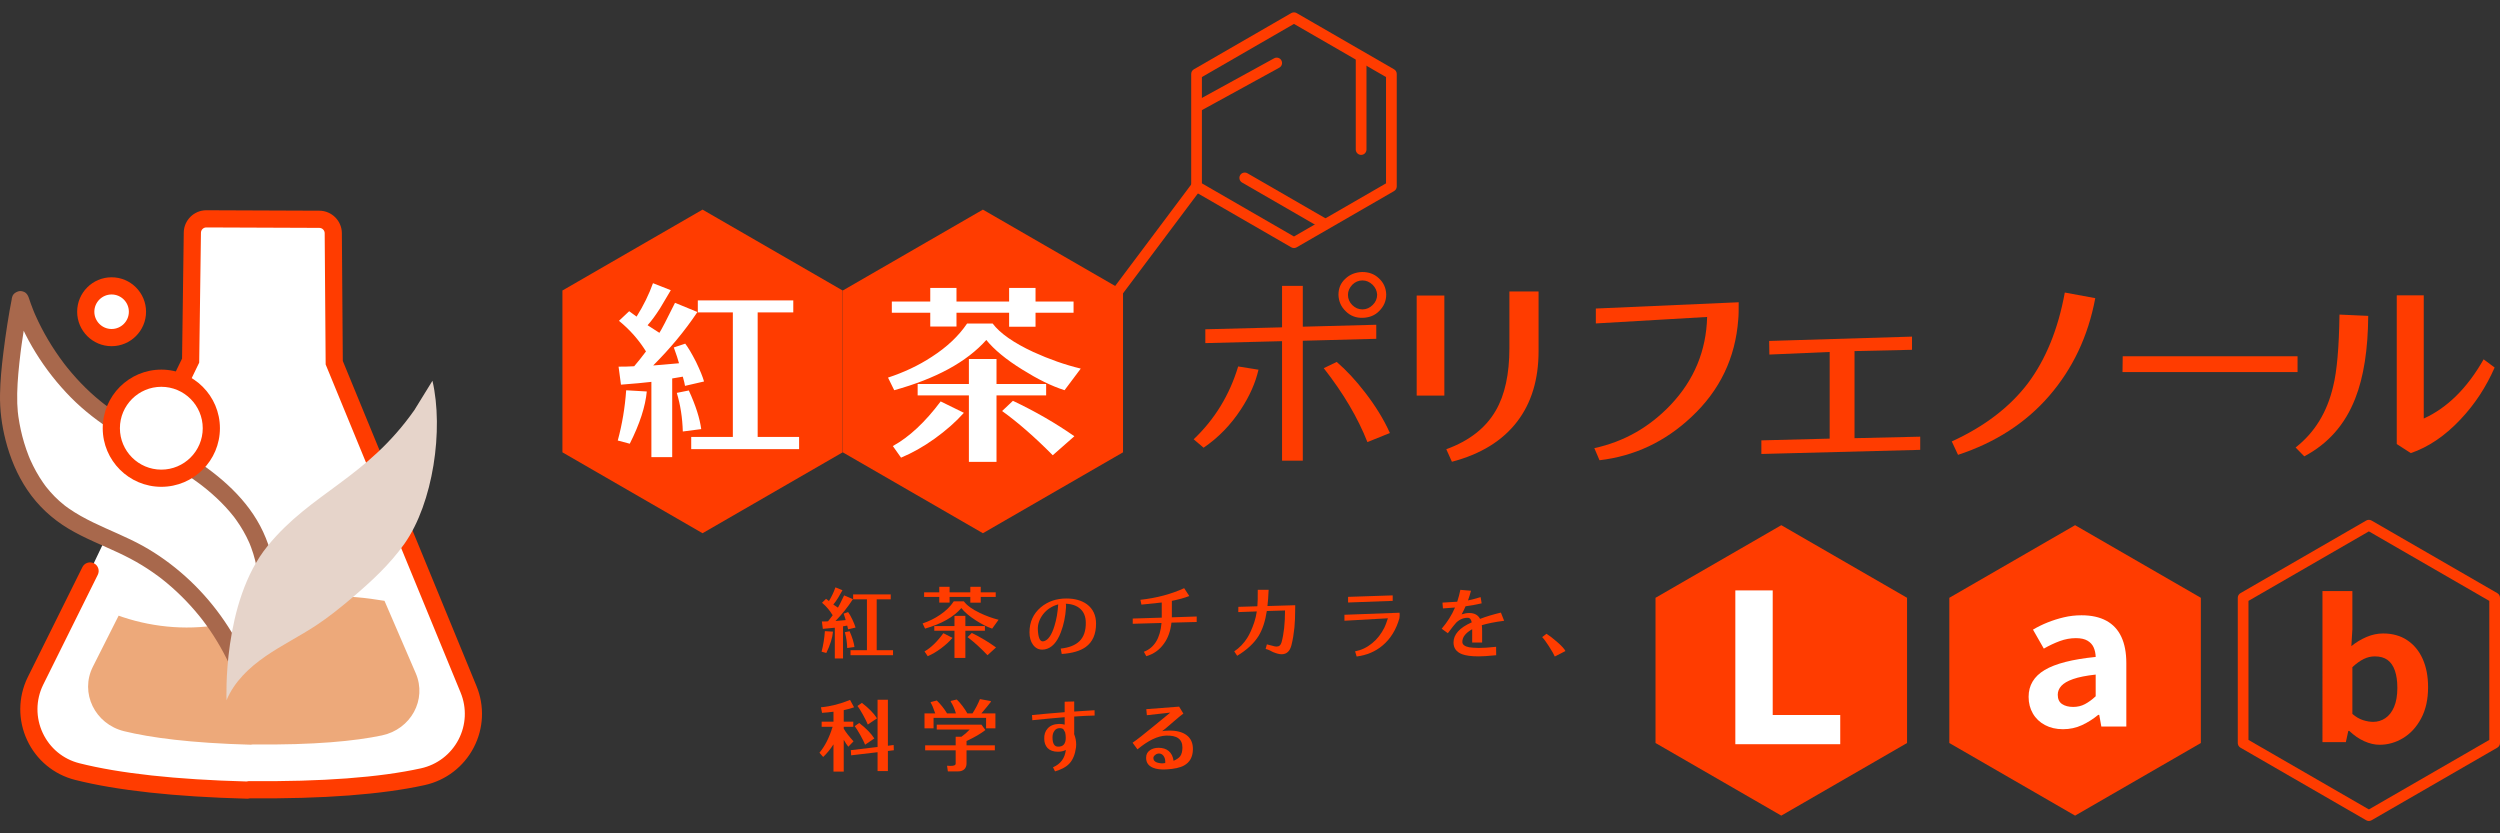 <?xml version="1.0" encoding="iso-8859-1"?>
<!-- Generator: Adobe Illustrator 29.8.2, SVG Export Plug-In . SVG Version: 9.03 Build 0)  -->
<svg version="1.1" id="&#x30EC;&#x30A4;&#x30E4;&#x30FC;_1"
	 xmlns="http://www.w3.org/2000/svg" xmlns:xlink="http://www.w3.org/1999/xlink" x="0px" y="0px" viewBox="0 0 300 100"
	 style="enable-background:new 0 0 300 100;" xml:space="preserve">
<rect x="0" y="0" width="300" height="100" fill="#333333" stroke="none"/>
<g>
	<g>
		<g>
			<path style="fill:#FF3C00;" d="M143.239,52.714c2.541-2.412,4.305-5.316,5.342-8.74l2.438,0.389
				c-0.363,1.582-1.064,3.164-2.101,4.746c-1.219,1.867-2.698,3.397-4.487,4.616L143.239,52.714z M153.845,40.94l-9.206,0.233v-1.66
				l9.206-0.233v-4.979h2.49v4.902l8.817-0.233v1.686l-8.817,0.233v14.393h-2.49V40.94z M164.089,53.051
				c-1.141-2.904-2.879-5.861-5.239-8.869l1.556-0.752c1.141,0.986,2.282,2.205,3.397,3.657c1.245,1.608,2.257,3.242,2.983,4.875
				L164.089,53.051z M161.444,33.445c0.545-0.519,1.22-0.778,2.023-0.804c0.778,0,1.452,0.233,1.997,0.752
				c0.571,0.519,0.856,1.167,0.882,1.945c0,0.778-0.285,1.426-0.829,1.971c-0.519,0.544-1.193,0.804-1.997,0.83
				c-0.778,0.026-1.478-0.233-2.022-0.778c-0.571-0.545-0.856-1.193-0.882-1.971C160.614,34.612,160.873,33.963,161.444,33.445z
				 M162.274,36.609c0.337,0.337,0.752,0.519,1.219,0.519s0.882-0.181,1.245-0.545c0.338-0.337,0.519-0.752,0.519-1.219
				c-0.027-0.467-0.208-0.856-0.545-1.193c-0.363-0.337-0.752-0.519-1.219-0.519s-0.882,0.181-1.219,0.519
				c-0.337,0.363-0.519,0.752-0.519,1.219S161.937,36.272,162.274,36.609z"/>
			<path style="fill:#FF3C00;" d="M170.002,35.468h3.32v12.007h-3.32V35.468z M173.555,53.907c2.774-1.012,4.746-2.568,5.939-4.642
				c1.089-1.867,1.634-4.383,1.634-7.495v-6.794h3.5v7.158c0,3.397-0.855,6.224-2.568,8.455c-1.763,2.308-4.382,3.916-7.832,4.823
				L173.555,53.907z"/>
			<path style="fill:#FF3C00;" d="M202.963,50.042c-3.139,2.956-6.821,4.694-11.022,5.187l-0.622-1.452
				c3.579-0.778,6.612-2.516,9.154-5.187c2.827-2.982,4.279-6.509,4.383-10.555L191.5,38.813v-1.789l17.143-0.752
				c0,0.882,0,1.582-0.052,2.049C208.254,42.937,206.386,46.853,202.963,50.042z"/>
			<path style="fill:#FF3C00;" d="M211.365,52.843l8.195-0.208V42.236l-7.236,0.311l-0.026-1.634l17.142-0.519v1.582l-6.898,0.155
				v10.451l7.884-0.181v1.582l-19.062,0.493V52.843z"/>
			<path style="fill:#FF3C00;" d="M234.213,52.973c3.916-1.789,6.976-4.124,9.154-7.002c2.127-2.853,3.605-6.458,4.409-10.866
				l3.656,0.674c-0.855,4.59-2.723,8.48-5.524,11.722c-2.801,3.242-6.457,5.602-10.944,7.08L234.213,52.973z"/>
			<path style="fill:#FF3C00;" d="M254.7,44.648l0.026-1.893h20.981v1.893H254.7z"/>
			<path style="fill:#FF3C00;" d="M275.473,53.699c2.282-1.789,3.786-4.227,4.512-7.365c0.44-1.764,0.7-4.616,0.752-8.584
				l3.449,0.156c-0.026,4.02-0.544,7.339-1.556,9.906c-1.219,3.138-3.268,5.446-6.12,6.95L275.473,53.699z M287.61,53.284V35.442
				h3.241v14.782c2.801-1.271,5.213-3.631,7.184-7.106l1.322,0.985c-1.011,2.308-2.36,4.383-4.071,6.198
				c-1.867,1.997-3.864,3.345-5.99,4.072L287.61,53.284z"/>
		</g>
	</g>
	<g>
		<path style="fill:#FF3C00;" d="M99.96,75.797c-0.066,0.737-0.331,1.591-0.804,2.563l-0.567-0.157
			c0.208-0.796,0.341-1.621,0.397-2.465L99.96,75.797z M101.769,75.522c-0.01-0.088-0.047-0.236-0.104-0.452l-0.502,0.088v3.86
			h-0.985v-3.693c-0.322,0.039-0.804,0.088-1.438,0.137l-0.114-0.884c0.217,0,0.464,0,0.738-0.02c0.18-0.216,0.36-0.452,0.558-0.727
			c-0.341-0.57-0.767-1.07-1.278-1.503l0.483-0.471l0.35,0.265c0.331-0.55,0.586-1.09,0.776-1.64l0.842,0.344l-0.511,0.894
			c-0.208,0.334-0.397,0.609-0.586,0.825c0.123,0.078,0.312,0.206,0.558,0.373c0.095-0.147,0.341-0.639,0.738-1.473l1.06,0.452
			c-0.606,0.943-1.306,1.807-2.092,2.623c0.171-0.01,0.578-0.049,1.221-0.108c-0.047-0.177-0.123-0.432-0.246-0.776l0.539-0.187
			c0.133,0.177,0.303,0.472,0.511,0.894c0.199,0.432,0.322,0.746,0.379,0.962L101.769,75.522z M101.665,77.761
			c-0.019-0.678-0.114-1.306-0.284-1.896l0.568-0.118c0.331,0.746,0.521,1.375,0.586,1.896L101.665,77.761z M102.062,78.626v-0.599
			h1.969v-6.109h-1.656v-0.589h4.514v0.589h-1.685v6.109h1.96v0.599H102.062z"/>
		<path style="fill:#FF3C00;" d="M119.061,75.434c-0.625-0.206-1.287-0.55-1.997-1.012c-0.767-0.491-1.334-0.982-1.703-1.454
			c-0.928,1.08-2.376,1.896-4.354,2.465l-0.293-0.619c0.748-0.256,1.439-0.589,2.073-1.022c0.719-0.481,1.268-1.022,1.666-1.631
			h1.211c0.341,0.472,0.985,0.943,1.921,1.395c0.748,0.353,1.495,0.629,2.243,0.815L119.061,75.434z M117.688,71.632v0.688h-1.249
			v-0.688h-2.489v0.678h-1.239v-0.678h-1.817v-0.55h1.817v-0.668h1.239v0.668h2.489v-0.668h1.249v0.668h1.798v0.55H117.688z
			 M114.3,76.543c-0.378,0.442-0.842,0.864-1.382,1.267c-0.539,0.403-1.069,0.707-1.59,0.933l-0.388-0.57
			c0.776-0.442,1.533-1.179,2.262-2.19L114.3,76.543z M115.843,75.689v3.261h-1.307v-3.261h-2.423v-0.56h2.423v-1.228h1.307v1.228
			h2.347v0.56H115.843z M118.502,78.626c-0.852-0.894-1.656-1.621-2.395-2.171l0.511-0.501c1.06,0.52,2.025,1.1,2.906,1.738
			L118.502,78.626z"/>
		<path style="fill:#FF3C00;" d="M127.286,77.83c1.003-0.108,1.741-0.403,2.233-0.874c0.54-0.52,0.796-1.267,0.776-2.269
			c-0.01-0.688-0.227-1.228-0.643-1.611c-0.417-0.383-1.003-0.599-1.751-0.629c0.029,0.098,0.029,0.265,0.019,0.481
			c-0.075,1.1-0.284,2.072-0.615,2.937c-0.464,1.228-1.107,1.915-1.931,2.063c-0.104,0.02-0.199,0.03-0.303,0.03
			c-0.463,0-0.842-0.206-1.126-0.609c-0.275-0.383-0.407-0.874-0.407-1.473c0-1.228,0.454-2.23,1.353-2.996
			c0.842-0.707,1.874-1.061,3.076-1.061c1.013,0,1.836,0.236,2.47,0.697c0.719,0.54,1.089,1.316,1.089,2.318
			c0,1.267-0.407,2.2-1.231,2.799c-0.643,0.472-1.609,0.756-2.887,0.845L127.286,77.83z M125.128,76.966
			c0.047,0,0.104-0.01,0.171-0.03c0.492-0.147,0.909-0.756,1.231-1.807c0.255-0.815,0.397-1.68,0.454-2.603
			c-0.757,0.206-1.363,0.609-1.817,1.188c-0.445,0.589-0.663,1.218-0.625,1.866C124.589,76.504,124.787,76.966,125.128,76.966z"/>
		<path style="fill:#FF3C00;" d="M137.263,78.213c1.249-0.471,1.959-1.621,2.12-3.457l-3.455,0.098v-0.629l3.483-0.108v-1.817
			l-2.441,0.255l-0.123-0.579c1.959-0.216,3.71-0.687,5.253-1.395l0.615,0.943c-0.644,0.246-1.344,0.432-2.092,0.579v1.542v0.432
			l2.981-0.098v0.658l-3.028,0.079c-0.114,1.002-0.407,1.837-0.899,2.514c-0.53,0.756-1.24,1.257-2.12,1.512L137.263,78.213z"/>
		<path style="fill:#FF3C00;" d="M152.018,73.322c-0.189,1.238-0.521,2.23-0.984,2.986c-0.549,0.884-1.401,1.679-2.574,2.387
			l-0.35-0.53c0.634-0.432,1.145-0.962,1.552-1.601c0.303-0.481,0.586-1.11,0.852-1.895c0.132-0.393,0.227-0.825,0.303-1.297
			l-2.224,0.079l0.01-0.629l2.281-0.069c0.038-0.442,0.056-1.1,0.047-1.974h1.306c-0.038,0.786-0.076,1.434-0.142,1.945l3.331-0.098
			v0.285c0,1.032-0.038,1.827-0.095,2.407c-0.076,0.746-0.19,1.444-0.351,2.082c-0.179,0.736-0.577,1.11-1.183,1.11
			c-0.265,0-0.578-0.079-0.946-0.226c-0.076-0.02-0.218-0.098-0.436-0.216c-0.142-0.079-0.331-0.137-0.539-0.196l0.151-0.55
			c0.227,0.069,0.549,0.147,0.956,0.246c0.075,0.01,0.142,0.02,0.208,0.02c0.303,0,0.502-0.167,0.596-0.511
			c0.275-0.992,0.417-2.269,0.417-3.821L152.018,73.322z"/>
		<path style="fill:#FF3C00;" d="M167.929,74.186c-0.389,1.375-1.06,2.465-2.016,3.27c-0.871,0.737-1.912,1.169-3.114,1.326
			l-0.189-0.619c0.757-0.147,1.439-0.471,2.053-0.982c0.597-0.481,1.079-1.11,1.467-1.876c0.104-0.206,0.246-0.579,0.417-1.11
			l-5.215,0.295v-0.717l6.615-0.246c0,0.069,0,0.147,0.01,0.216v0.147C167.957,74.009,167.947,74.108,167.929,74.186z
			 M161.768,71.623l5.357-0.177v0.658l-5.357,0.196V71.623z"/>
		<path style="fill:#FF3C00;" d="M176.665,75.502c-0.814,0.462-1.202,0.982-1.183,1.552c0.018,0.314,0.293,0.511,0.814,0.619
			c0.236,0.04,0.624,0.069,1.145,0.079c0.511,0,1.211-0.039,2.092-0.137l0.009,1.012c-0.984,0.098-1.684,0.137-2.101,0.137
			c-0.88,0-1.552-0.088-2.006-0.265c-0.672-0.265-1.013-0.727-1.013-1.405c0-0.962,0.728-1.768,2.167-2.406l0.019-0.01
			c-0.076-0.343-0.208-0.52-0.407-0.54c-0.53-0.03-1.013,0.157-1.449,0.57c-0.151,0.157-0.492,0.579-1.013,1.277l-0.738-0.54
			c0.672-0.786,1.211-1.631,1.599-2.544l-1.448,0.108l-0.057-0.697c0.388-0.02,0.975-0.059,1.77-0.108
			c0.151-0.452,0.275-0.933,0.378-1.424l1.278,0.108c-0.104,0.383-0.217,0.766-0.36,1.159c0.199-0.039,0.379-0.078,0.54-0.118
			c0.151-0.049,0.482-0.137,0.974-0.275l0.123,0.747c-0.729,0.167-1.372,0.285-1.931,0.353c-0.151,0.353-0.312,0.678-0.473,0.972
			c0.312-0.108,0.615-0.167,0.909-0.167c0.624,0,1.059,0.236,1.306,0.707c0.728-0.285,1.562-0.53,2.498-0.756l0.388,0.982
			c-1.116,0.147-2.006,0.324-2.678,0.53c0.028,0.196,0.038,0.442,0.038,0.727v1.355h-1.193V75.502z"/>
		<path style="fill:#FF3C00;" d="M186.576,78.783c-0.123-0.285-0.36-0.688-0.691-1.208c-0.332-0.521-0.606-0.894-0.824-1.12
			l0.511-0.403c0.312,0.187,0.728,0.501,1.239,0.943c0.568,0.491,0.909,0.864,1.041,1.129L186.576,78.783z"/>
		<path style="fill:#FF3C00;" d="M102.487,84.874c-0.321,0.127-0.728,0.236-1.239,0.344v1.385h1.145v0.609h-1.145v0.226
			c0.208,0.373,0.596,0.884,1.174,1.522l-0.625,0.648c-0.171-0.206-0.35-0.481-0.549-0.835v3.821h-1.231v-3.27
			c-0.378,0.589-0.795,1.1-1.239,1.512l-0.445-0.511c0.653-0.776,1.183-1.817,1.58-3.113h-1.316v-0.609h1.42v-1.198
			c-0.445,0.059-0.909,0.108-1.372,0.137l-0.132-0.668c1.183-0.108,2.347-0.413,3.492-0.884L102.487,84.874z M106.548,90.119v2.406
			h-1.24v-2.259l-3.17,0.373l-0.038-0.619l3.208-0.383v-5.667h1.24v5.52l0.691-0.089l0.019,0.629L106.548,90.119z M103.813,89.363
			c-0.104-0.265-0.293-0.648-0.577-1.159c-0.284-0.511-0.511-0.864-0.672-1.071l0.539-0.373c0.824,0.629,1.429,1.247,1.817,1.856
			L103.813,89.363z M104.135,86.947c-0.095-0.255-0.284-0.648-0.568-1.159c-0.284-0.511-0.502-0.864-0.672-1.071l0.53-0.373
			c0.823,0.629,1.429,1.247,1.817,1.856L104.135,86.947z"/>
		<path style="fill:#FF3C00;" d="M118.331,87.398v-1.257h-6.303v1.257h-1.088v-1.788h1.287c-0.199-0.599-0.378-1.031-0.549-1.296
			l0.019-0.069l0.719-0.187c0.473,0.462,0.88,0.972,1.231,1.552h1.06c-0.142-0.53-0.36-1.012-0.625-1.424l0.029-0.079l0.7-0.167
			c0.189,0.167,0.417,0.432,0.691,0.786c0.265,0.353,0.454,0.648,0.578,0.884h0.615c0.35-0.53,0.643-1.1,0.899-1.719l1.306,0.236
			c-0.019,0.029-0.01,0.059,0.01,0.088c-0.246,0.324-0.625,0.786-1.146,1.395h1.685v1.788H118.331z M115.985,90.04v1.552
			c0,0.304-0.086,0.55-0.265,0.717c-0.179,0.167-0.426,0.256-0.729,0.256h-1.249l-0.095-0.678c0.019,0,0.076,0.01,0.171,0.01
			c0.104,0.01,0.189,0.01,0.256,0.01c0.406,0,0.606-0.088,0.606-0.275V90.04h-3.663v-0.599h3.663V88.41h0.691
			c0.369-0.265,0.7-0.55,0.993-0.864h-3.955v-0.589h5.366l0.473,0.648c-0.568,0.442-1.325,0.884-2.262,1.316v0.521h3.397v0.599
			H115.985z"/>
		<path style="fill:#FF3C00;" d="M127.759,86.063c-1.268,0.108-2.555,0.226-3.88,0.363l-0.038-0.619
			c1.164-0.118,2.47-0.226,3.918-0.344v-1.257l1.145-0.029v1.208c0.965-0.069,1.779-0.118,2.442-0.157l0.01,0.639
			c-0.653,0.01-1.477,0.049-2.452,0.118v1.984c0,0.03,0,0.069-0.009,0.118c0.161,0.413,0.246,0.825,0.246,1.247
			c0,0.128-0.01,0.246-0.019,0.354c-0.114,0.845-0.378,1.483-0.776,1.915c-0.369,0.413-0.947,0.727-1.742,0.963l-0.246-0.491
			c0.909-0.393,1.429-1.08,1.542-2.082c-0.274,0.147-0.586,0.216-0.956,0.216c-0.53,0-0.946-0.147-1.239-0.442
			c-0.256-0.275-0.388-0.638-0.397-1.1c-0.019-0.511,0.114-0.923,0.407-1.247c0.312-0.354,0.785-0.54,1.391-0.55
			c0.236,0,0.454,0.03,0.653,0.089V86.063z M127.617,87.526c-0.095-0.098-0.246-0.147-0.454-0.147c-0.275,0-0.482,0.108-0.634,0.324
			c-0.151,0.206-0.228,0.462-0.228,0.776c0,0.736,0.218,1.11,0.653,1.119c0.625,0.02,0.937-0.334,0.937-1.061
			c0-0.098-0.01-0.206-0.019-0.334c-0.019-0.079-0.038-0.187-0.057-0.324L127.617,87.526z"/>
		<path style="fill:#FF3C00;" d="M140.216,87.673c0.956-0.02,1.685,0.167,2.196,0.56c0.511,0.393,0.748,0.962,0.738,1.699
			c-0.019,0.903-0.369,1.542-1.06,1.925c-0.482,0.265-1.192,0.422-2.13,0.471c-0.653,0.04-1.183-0.029-1.59-0.196
			c-0.578-0.236-0.852-0.649-0.833-1.238c0-0.363,0.151-0.658,0.454-0.865c0.275-0.196,0.625-0.294,1.042-0.294
			c0.502,0,0.899,0.127,1.211,0.383c0.321,0.275,0.52,0.668,0.586,1.179c0.369-0.167,0.634-0.344,0.785-0.54
			c0.18-0.245,0.275-0.599,0.275-1.061c0-1.002-0.663-1.473-1.978-1.424c-1.003,0.04-2.138,0.589-3.416,1.65l-0.587-0.796
			c0.568-0.393,1.344-1.002,2.328-1.817c1.287-1.061,2.025-1.66,2.196-1.798l-2.811,0.314l-0.066-0.727l3.937-0.304l0.511,0.835
			c-0.237,0.167-0.644,0.501-1.221,1.002c-0.606,0.53-1.05,0.904-1.325,1.11C139.61,87.703,139.865,87.673,140.216,87.673z
			 M138.626,90.59c-0.142,0.118-0.218,0.236-0.218,0.344c-0.019,0.403,0.312,0.619,0.985,0.668c0.056,0.01,0.123,0,0.208-0.01
			c0.114-0.01,0.19-0.02,0.227-0.03c0.028-0.363-0.047-0.648-0.208-0.864c-0.132-0.167-0.293-0.265-0.492-0.275
			C138.938,90.414,138.777,90.463,138.626,90.59z"/>
	</g>
	<polygon style="fill:#FF3C00;" points="101.119,54.279 101.119,34.862 84.305,25.154 67.49,34.862 67.49,54.279 84.305,63.987 	"/>
	<polygon style="fill:#FF3C00;" points="134.763,54.279 134.763,34.862 117.948,25.154 101.133,34.862 101.133,54.279 
		117.948,63.987 	"/>
	<g>
		<path style="fill:#FFFFFF;" d="M127.746,46.825c-1.585-0.504-3.266-1.345-5.068-2.474c-1.945-1.201-3.386-2.402-4.323-3.554
			c-2.354,2.642-6.029,4.635-11.049,6.029l-0.745-1.513c1.898-0.625,3.651-1.441,5.26-2.498c1.826-1.177,3.218-2.498,4.227-3.987
			h3.074c0.865,1.153,2.498,2.306,4.876,3.411c1.897,0.865,3.794,1.537,5.692,1.993L127.746,46.825z M124.264,37.53v1.682h-3.17
			V37.53h-6.316v1.658h-3.147V37.53h-4.611v-1.345h4.611v-1.633h3.147v1.633h6.316v-1.633h3.17v1.633h4.563v1.345H124.264z
			 M115.666,49.539c-0.961,1.081-2.138,2.114-3.506,3.098c-1.369,0.985-2.715,1.729-4.035,2.282l-0.985-1.393
			c1.969-1.081,3.89-2.882,5.74-5.356L115.666,49.539z M119.581,47.449v7.974h-3.314v-7.974h-6.149V46.08h6.149v-3.002h3.314v3.002
			h5.956v1.369H119.581z M126.33,54.631c-2.162-2.186-4.203-3.963-6.077-5.308l1.297-1.225c2.69,1.273,5.14,2.69,7.373,4.251
			L126.33,54.631z"/>
	</g>
	<g>
		<path style="fill:#FFFFFF;" d="M77.614,46.977c-0.168,1.801-0.841,3.891-2.042,6.269l-1.441-0.384
			c0.529-1.945,0.865-3.963,1.009-6.028L77.614,46.977z M82.201,46.304c-0.024-0.216-0.12-0.577-0.264-1.105l-1.273,0.216v9.439
			h-2.497v-9.031c-0.817,0.096-2.042,0.216-3.651,0.336l-0.288-2.162c0.553,0,1.177,0,1.873-0.048
			c0.456-0.529,0.913-1.105,1.417-1.778c-0.865-1.393-1.946-2.618-3.243-3.674l1.225-1.153l0.889,0.649
			c0.841-1.345,1.489-2.666,1.969-4.011l2.138,0.841l-1.297,2.186c-0.528,0.817-1.009,1.489-1.489,2.017
			c0.312,0.192,0.793,0.504,1.417,0.913c0.241-0.36,0.865-1.562,1.874-3.603l2.689,1.105c-1.537,2.306-3.314,4.419-5.308,6.413
			c0.433-0.024,1.465-0.12,3.099-0.264c-0.12-0.432-0.312-1.057-0.624-1.897l1.369-0.456c0.336,0.432,0.768,1.153,1.297,2.186
			c0.505,1.057,0.816,1.825,0.96,2.354L82.201,46.304z M81.937,51.78c-0.048-1.657-0.288-3.194-0.721-4.635l1.441-0.288
			c0.841,1.825,1.321,3.362,1.489,4.635L81.937,51.78z M82.946,53.894v-1.465h4.996V37.49h-4.204v-1.441h11.456v1.441H90.92v14.939
			h4.971v1.465H82.946z"/>
	</g>
	<g>
		<path style="fill:#FF3C00;" d="M163.335,18.587c-0.355,0-0.643-0.288-0.643-0.643V7.092c0-0.355,0.287-0.643,0.643-0.643
			c0.355,0,0.643,0.288,0.643,0.643v10.853C163.977,18.299,163.69,18.587,163.335,18.587z"/>
		<g>
			<path style="fill:#FF3C00;" d="M155.276,29.765c-0.111,0-0.222-0.029-0.321-0.086l-11.69-6.749
				c-0.199-0.115-0.321-0.327-0.321-0.557V8.875c0-0.23,0.122-0.442,0.321-0.557l11.69-6.749c0.198-0.114,0.445-0.114,0.643,0
				l11.69,6.749c0.199,0.115,0.321,0.327,0.321,0.557v13.498c0,0.23-0.122,0.442-0.321,0.557l-11.69,6.749
				C155.498,29.736,155.387,29.765,155.276,29.765z M144.229,22.002l11.047,6.378l11.047-6.378V9.246l-11.047-6.378l-11.047,6.378
				V22.002z M166.966,22.373h0.007H166.966z"/>
		</g>
		<path style="fill:#FF3C00;" d="M143.689,13.424c-0.228,0-0.448-0.12-0.564-0.334c-0.171-0.311-0.057-0.702,0.254-0.873
			l9.515-5.221c0.312-0.171,0.703-0.057,0.873,0.254c0.171,0.311,0.057,0.702-0.254,0.873l-9.515,5.221
			C143.899,13.398,143.793,13.424,143.689,13.424z"/>
		<path style="fill:#FF3C00;" d="M158.77,27.417c-0.109,0-0.219-0.028-0.321-0.086l-9.399-5.426
			c-0.307-0.178-0.413-0.571-0.236-0.878c0.177-0.307,0.569-0.413,0.878-0.236l9.399,5.426c0.307,0.178,0.413,0.571,0.236,0.878
			C159.209,27.302,158.993,27.417,158.77,27.417z"/>
	</g>
	<path style="fill:#FF3C00;" d="M132.958,37.181c-0.134,0-0.269-0.042-0.385-0.129c-0.284-0.213-0.342-0.616-0.129-0.9
		l10.642-14.201c0.213-0.284,0.615-0.343,0.9-0.129c0.284,0.213,0.342,0.616,0.129,0.9l-10.643,14.201
		C133.347,37.092,133.153,37.181,132.958,37.181z"/>
	<g>
		<polygon style="fill:#FF3C00;" points="228.846,89.162 228.846,71.735 213.755,63.022 198.663,71.735 198.663,89.162 
			213.755,97.875 		"/>
		<g>
			<g>
				<path style="fill:#FFFFFF;stroke:#FFFFFF;stroke-width:0.5;stroke-miterlimit:10;" d="M208.49,89.055V71.098h3.985V86.05h8.104
					v3.005H208.49z"/>
			</g>
		</g>
		<path style="fill:#FF3C00;" d="M284.266,98.518c-0.111,0-0.222-0.029-0.321-0.086l-15.091-8.713
			c-0.199-0.115-0.321-0.327-0.321-0.557V71.735c0-0.23,0.122-0.442,0.321-0.557l15.091-8.713c0.198-0.114,0.445-0.114,0.643,0
			l15.091,8.713c0.199,0.115,0.321,0.327,0.321,0.557v17.426c0,0.23-0.122,0.442-0.321,0.557l-15.091,8.713
			C284.488,98.489,284.377,98.518,284.266,98.518z M269.817,88.79l14.449,8.342l14.449-8.342V72.107l-14.449-8.342l-14.449,8.342
			V88.79z M299.357,89.161h0.007H299.357z"/>
		<g>
			<g>
				<path style="fill:#FF3C00;" d="M285.557,89.372c-0.603,0-1.221-0.144-1.856-0.431c-0.634-0.288-1.229-0.697-1.782-1.227h-0.123
					l-0.293,1.34h-2.808V70.929h3.591v4.565l-0.123,2.044c0.553-0.454,1.16-0.821,1.819-1.102c0.66-0.28,1.323-0.42,1.991-0.42
					c1.123,0,2.088,0.269,2.894,0.807s1.425,1.287,1.856,2.248c0.431,0.962,0.647,2.094,0.647,3.396c0,1.454-0.277,2.699-0.83,3.736
					c-0.553,1.037-1.274,1.825-2.161,2.362C287.49,89.103,286.55,89.372,285.557,89.372z M284.776,86.623
					c0.537,0,1.026-0.148,1.465-0.443c0.44-0.295,0.79-0.746,1.05-1.351c0.26-0.605,0.391-1.37,0.391-2.294
					c0-0.803-0.098-1.488-0.293-2.056c-0.196-0.568-0.488-0.995-0.879-1.283c-0.391-0.287-0.904-0.431-1.539-0.431
					c-0.456,0-0.9,0.106-1.331,0.318c-0.432,0.212-0.883,0.538-1.355,0.976v5.61c0.423,0.363,0.85,0.613,1.282,0.749
					S284.401,86.623,284.776,86.623z"/>
			</g>
		</g>
		<polygon style="fill:#FF3C00;" points="264.102,89.162 264.102,71.735 249.01,63.022 233.919,71.735 233.919,89.162 
			249.01,97.875 		"/>
		<g>
			<g>
				<path style="fill:#FFFFFF;" d="M247.558,87.505c-0.817,0-1.537-0.167-2.163-0.5c-0.625-0.333-1.109-0.794-1.45-1.383
					c-0.342-0.589-0.513-1.256-0.513-2c0-1.379,0.642-2.453,1.926-3.22c1.283-0.767,3.325-1.29,6.125-1.57
					c-0.016-0.434-0.1-0.817-0.25-1.151c-0.15-0.333-0.396-0.601-0.738-0.802c-0.341-0.201-0.804-0.302-1.387-0.302
					c-0.65,0-1.292,0.116-1.926,0.349c-0.633,0.232-1.275,0.535-1.925,0.907l-1.3-2.279c0.55-0.325,1.133-0.612,1.75-0.86
					c0.617-0.248,1.267-0.454,1.951-0.616c0.683-0.163,1.391-0.244,2.125-0.244c1.183,0,2.175,0.218,2.975,0.651
					c0.8,0.434,1.4,1.078,1.8,1.93c0.4,0.852,0.6,1.906,0.6,3.162v7.603h-3l-0.25-1.395h-0.125
					c-0.601,0.496-1.251,0.907-1.951,1.232C249.133,87.342,248.375,87.505,247.558,87.505z M248.783,84.831
					c0.516,0,0.988-0.112,1.412-0.337c0.425-0.225,0.854-0.538,1.287-0.941v-2.604c-1.133,0.124-2.034,0.302-2.7,0.535
					c-0.667,0.233-1.142,0.508-1.426,0.825c-0.284,0.318-0.425,0.671-0.425,1.058c0,0.512,0.171,0.883,0.513,1.116
					C247.787,84.715,248.233,84.831,248.783,84.831z"/>
			</g>
		</g>
	</g>
	<g>
		<g>
			<path style="fill:#FFFFFF;" d="M10.809,68.517L4.241,81.743c-2.125,4.388,0.29,9.649,5.017,10.843
				c4.218,1.065,10.634,1.968,20.393,2.225l0.289-0.046c9.984,0.092,16.522-0.615,20.801-1.56c4.688-1.036,7.313-6.04,5.487-10.481
				L40.109,43.527L39.994,27.98c-0.007-0.919-0.751-1.661-1.67-1.664l-13.557-0.054c-0.92-0.004-1.671,0.734-1.683,1.654
				l-0.207,15.356l-1.331,2.747"/>
			<path style="fill:#FF3C00;" d="M29.72,95.845l-0.095-0.003c-8.655-0.228-15.593-0.987-20.619-2.256
				c-2.542-0.642-4.637-2.378-5.748-4.762c-1.119-2.402-1.099-5.147,0.056-7.531l6.572-13.235c0.253-0.51,0.871-0.719,1.383-0.465
				c0.51,0.253,0.718,0.872,0.465,1.382L5.165,82.202c-0.879,1.814-0.894,3.914-0.038,5.751c0.848,1.819,2.446,3.144,4.384,3.633
				c4.861,1.228,11.614,1.965,20.072,2.192l0.28-0.045l0.087,0.001c8.663,0.082,15.593-0.437,20.57-1.536
				c1.939-0.429,3.579-1.683,4.498-3.441c0.916-1.754,1.01-3.81,0.257-5.641L39.079,43.734l-0.117-15.747
				c-0.002-0.352-0.291-0.639-0.643-0.641l-13.557-0.054c-0.001,0-0.002,0-0.003,0c-0.351,0-0.641,0.285-0.645,0.637l-0.21,15.585
				l-1.43,2.954c-0.248,0.512-0.864,0.726-1.378,0.479c-0.512-0.248-0.727-0.865-0.479-1.378l1.231-2.541l0.203-15.127
				c0.02-1.475,1.234-2.671,2.708-2.671c0.004,0,0.007,0,0.011,0l13.557,0.054c1.476,0.006,2.686,1.212,2.697,2.688l0.114,15.347
				l16.044,39.013c0.985,2.396,0.862,5.086-0.338,7.381c-1.202,2.299-3.345,3.939-5.881,4.499
				c-5.111,1.129-12.156,1.662-20.947,1.586L29.72,95.845z"/>
		</g>
		<g>
			<defs>
				<path id="SVGID_1_" d="M37.694,40.537l0.122,12.27l12.073,27.98c1.368,3.169-0.581,6.735-4.072,7.466
					c-3.188,0.668-8.059,1.162-15.499,1.081l-0.215,0.032c-7.273-0.198-12.056-0.852-15.201-1.619
					c-3.525-0.859-5.333-4.615-3.756-7.741l13.827-27.408l0.915-12.25"/>
			</defs>
			<clipPath id="SVGID_00000075881634149324259650000011006043183162136709_">
				<use xlink:href="#SVGID_1_"  style="overflow:visible;"/>
			</clipPath>
			<g style="clip-path:url(#SVGID_00000075881634149324259650000011006043183162136709_);">
				<path style="fill:#EDA97A;" d="M5.341,67.661c4.332,5.808,13.568,8.869,21.657,7.179c4.151-0.868,7.943-2.836,12.206-3.2
					c2.368-0.202,4.754,0.106,7.089,0.483c5.154,0.833,10.495,2.137,14.1,5.248l0.034,22.247l-55.995,1.54L5.341,67.661z"/>
			</g>
		</g>
		<g>
			<path style="fill:#FFFFFF;" d="M2.442,35.962c1.542,4.77,4.832,9.514,8.536,12.616c3.333,2.792,7.243,4.576,10.892,6.828
				s7.209,5.182,8.985,9.317c3.55,8.265-2.118,15.19-2.118,15.19c-2.574-5.929-7.125-10.903-12.615-13.789
				c-3.233-1.7-6.825-2.734-9.619-5.183c-3.205-2.808-4.946-7.194-5.399-11.542S2.442,35.962,2.442,35.962z"/>
			<path style="fill:#A8684C;" d="M1.448,36.236c1.392,4.277,3.89,8.241,7.04,11.442c1.596,1.622,3.416,3.001,5.335,4.219
				c1.937,1.23,3.965,2.308,5.949,3.459c0.924,0.535,1.839,1.086,2.728,1.677c0.428,0.285,0.85,0.578,1.264,0.882
				c0.088,0.064,0.175,0.129,0.262,0.194c0.041,0.031,0.379,0.289,0.18,0.135c0.204,0.158,0.406,0.32,0.606,0.484
				c0.789,0.648,1.54,1.342,2.235,2.091c0.343,0.369,0.671,0.751,0.983,1.147c0.035,0.044,0.148,0.196,0.014,0.017
				c0.033,0.044,0.066,0.087,0.098,0.131c0.065,0.087,0.13,0.175,0.193,0.264c0.159,0.222,0.313,0.448,0.46,0.678
				c0.282,0.439,0.543,0.893,0.779,1.359c0.113,0.223,0.22,0.449,0.321,0.677c0.023,0.051,0.045,0.102,0.067,0.154
				c-0.075-0.173-0.011-0.026,0.003,0.008c0.056,0.14,0.112,0.28,0.165,0.422c0.193,0.516,0.356,1.043,0.489,1.578
				c0.06,0.242,0.114,0.486,0.16,0.731c0.023,0.12,0.044,0.241,0.064,0.361c0.011,0.066,0.021,0.133,0.031,0.2
				c0.009,0.063,0.065,0.302,0.007,0.043c0.1,0.443,0.094,0.943,0.105,1.395c0.012,0.47,0,0.94-0.035,1.409
				c-0.016,0.214-0.037,0.428-0.062,0.642c-0.002,0.017-0.003,0.118-0.017,0.14c0.083-0.132,0.024-0.172,0.004-0.031
				c-0.018,0.126-0.038,0.251-0.059,0.377c-0.068,0.397-0.151,0.791-0.25,1.182c-0.19,0.753-0.434,1.491-0.726,2.21
				c-0.031,0.075-0.14,0.312-0.004,0.013c-0.034,0.075-0.065,0.151-0.098,0.226c-0.068,0.153-0.138,0.305-0.21,0.456
				c-0.132,0.277-0.272,0.551-0.418,0.821c-0.355,0.653-0.753,1.278-1.194,1.876c0.2-0.271,0.172-0.218,0.09-0.118
				c0.54,0.07,1.08,0.139,1.62,0.209c-1.689-3.874-4.23-7.405-7.377-10.227c-1.565-1.403-3.282-2.651-5.121-3.67
				c-1.926-1.067-3.989-1.851-5.965-2.815c-1.005-0.49-1.989-1.028-2.907-1.668c-0.095-0.066-0.188-0.133-0.281-0.201
				c-0.058-0.043-0.115-0.087-0.174-0.129c-0.139-0.1,0.187,0.15-0.032-0.024c-0.224-0.179-0.444-0.361-0.658-0.553
				c-0.379-0.34-0.737-0.703-1.073-1.085c-0.169-0.191-0.328-0.39-0.49-0.587c-0.104-0.127,0.145,0.196-0.012-0.015
				c-0.032-0.043-0.065-0.086-0.097-0.129c-0.088-0.119-0.175-0.24-0.26-0.361c-0.302-0.434-0.581-0.883-0.839-1.345
				c-0.253-0.454-0.485-0.919-0.696-1.394c-0.022-0.05-0.044-0.101-0.066-0.151c-0.11-0.245,0.054,0.136-0.009-0.019
				c-0.047-0.115-0.094-0.229-0.14-0.344c-0.101-0.257-0.196-0.516-0.286-0.777c-0.348-1.008-0.615-2.044-0.805-3.093
				c-0.047-0.258-0.09-0.518-0.127-0.778c-0.008-0.054-0.017-0.109-0.023-0.164c0.026,0.241,0.007,0.047-0.001-0.013
				C2.168,49.7,2.15,49.55,2.135,49.399c-0.033-0.327-0.053-0.655-0.064-0.984c-0.051-1.612,0.081-3.23,0.25-4.831
				c0.044-0.418,0.093-0.836,0.144-1.253c0.025-0.205,0.052-0.41,0.079-0.616c0.007-0.053,0.014-0.107,0.021-0.16
				c0.024-0.178-0.008,0.065-0.011,0.083c0.018-0.115,0.032-0.231,0.048-0.346c0.104-0.745,0.217-1.489,0.337-2.231
				c0.146-0.9,0.301-1.799,0.473-2.695c0.008-0.043,0.017-0.087,0.025-0.13c0.104-0.528-0.15-1.139-0.72-1.269
				c-0.511-0.116-1.157,0.154-1.269,0.72c-0.431,2.188-0.766,4.399-1.041,6.611c-0.207,1.666-0.373,3.342-0.404,5.021
				c-0.034,1.852,0.207,3.701,0.664,5.496c0.537,2.11,1.394,4.179,2.616,5.987c1.293,1.911,2.965,3.46,4.944,4.644
				c1.903,1.138,3.978,1.94,5.981,2.879c0.97,0.455,1.921,0.949,2.835,1.508c0.429,0.262,0.85,0.537,1.263,0.823
				c0.218,0.151,0.434,0.305,0.648,0.463c0.086,0.063,0.171,0.127,0.256,0.191c0.064,0.048,0.128,0.096,0.19,0.145
				c-0.137-0.108-0.033-0.025,0.043,0.035c1.623,1.279,3.101,2.741,4.409,4.341c0.086,0.105,0.17,0.21,0.254,0.316
				c0.041,0.052,0.292,0.377,0.139,0.175c0.164,0.215,0.327,0.432,0.486,0.652c0.303,0.418,0.594,0.844,0.874,1.278
				c0.577,0.893,1.105,1.818,1.581,2.769c0.233,0.465,0.452,0.936,0.66,1.413c0.251,0.577,1.229,0.686,1.62,0.209
				c1.22-1.494,2.098-3.308,2.715-5.122c0.574-1.688,0.885-3.489,0.874-5.273c-0.013-2.228-0.544-4.409-1.48-6.425
				c-1.798-3.872-5.171-6.759-8.709-9.008c-1.914-1.216-3.919-2.281-5.881-3.417c-1.006-0.583-2.002-1.184-2.968-1.832
				c-0.485-0.325-0.962-0.662-1.428-1.012c-0.049-0.037-0.098-0.074-0.147-0.112c-0.158-0.12-0.044-0.034-0.011-0.008
				c-0.122-0.095-0.243-0.191-0.363-0.288c-0.217-0.175-0.432-0.354-0.643-0.537c-0.806-0.697-1.565-1.448-2.279-2.238
				c-0.373-0.413-0.735-0.837-1.084-1.271c-0.093-0.115-0.184-0.231-0.275-0.347c-0.024-0.03-0.118-0.155-0.002-0.002
				c-0.036-0.047-0.072-0.094-0.108-0.142c-0.18-0.237-0.356-0.477-0.528-0.719c-0.657-0.924-1.264-1.884-1.812-2.876
				c-0.265-0.48-0.517-0.967-0.754-1.462c-0.114-0.239-0.225-0.479-0.332-0.721c-0.053-0.12-0.106-0.241-0.157-0.362
				c0.083,0.195,0.006,0.013-0.014-0.036c-0.033-0.081-0.066-0.162-0.098-0.243c-0.197-0.494-0.378-0.995-0.543-1.502
				c-0.167-0.512-0.722-0.897-1.269-0.72C1.656,35.133,1.269,35.687,1.448,36.236z"/>
		</g>
		<g>
			<path style="fill:#E6D4CA;" d="M32.123,65.506c5.225-6.417,11.834-8.083,17.601-16.294l2.171-3.521
				c1.353,5.849,0.096,14.664-3.368,19.567c-1.754,2.483-4.014,4.561-6.335,6.524c-1.367,1.156-2.765,2.282-4.26,3.268
				c-1.984,1.308-4.129,2.361-6.084,3.713c-1.955,1.352-3.755,3.065-4.663,5.261C27.186,84.023,26.645,72.234,32.123,65.506z"/>
		</g>
		<g>
			<circle style="fill:#FFFFFF;" cx="19.359" cy="51.386" r="6.001"/>
			<path style="fill:#FF3C00;" d="M19.359,58.418c-3.878,0-7.032-3.155-7.032-7.032s3.155-7.032,7.032-7.032
				s7.032,3.155,7.032,7.032S23.236,58.418,19.359,58.418z M19.359,46.416c-2.74,0-4.97,2.229-4.97,4.97s2.229,4.97,4.97,4.97
				s4.97-2.229,4.97-4.97S22.099,46.416,19.359,46.416z"/>
		</g>
		<g>
			<circle style="fill:#FFFFFF;" cx="13.392" cy="37.408" r="3.102"/>
			<path style="fill:#FF3C00;" d="M13.392,41.542c-2.279,0-4.133-1.854-4.133-4.134c0-2.279,1.854-4.134,4.133-4.134
				s4.134,1.854,4.134,4.134C17.526,39.688,15.671,41.542,13.392,41.542z M13.392,35.337c-1.142,0-2.071,0.929-2.071,2.071
				c0,1.142,0.929,2.071,2.071,2.071s2.071-0.929,2.071-2.071C15.463,36.267,14.534,35.337,13.392,35.337z"/>
		</g>
	</g>
</g>
</svg>
